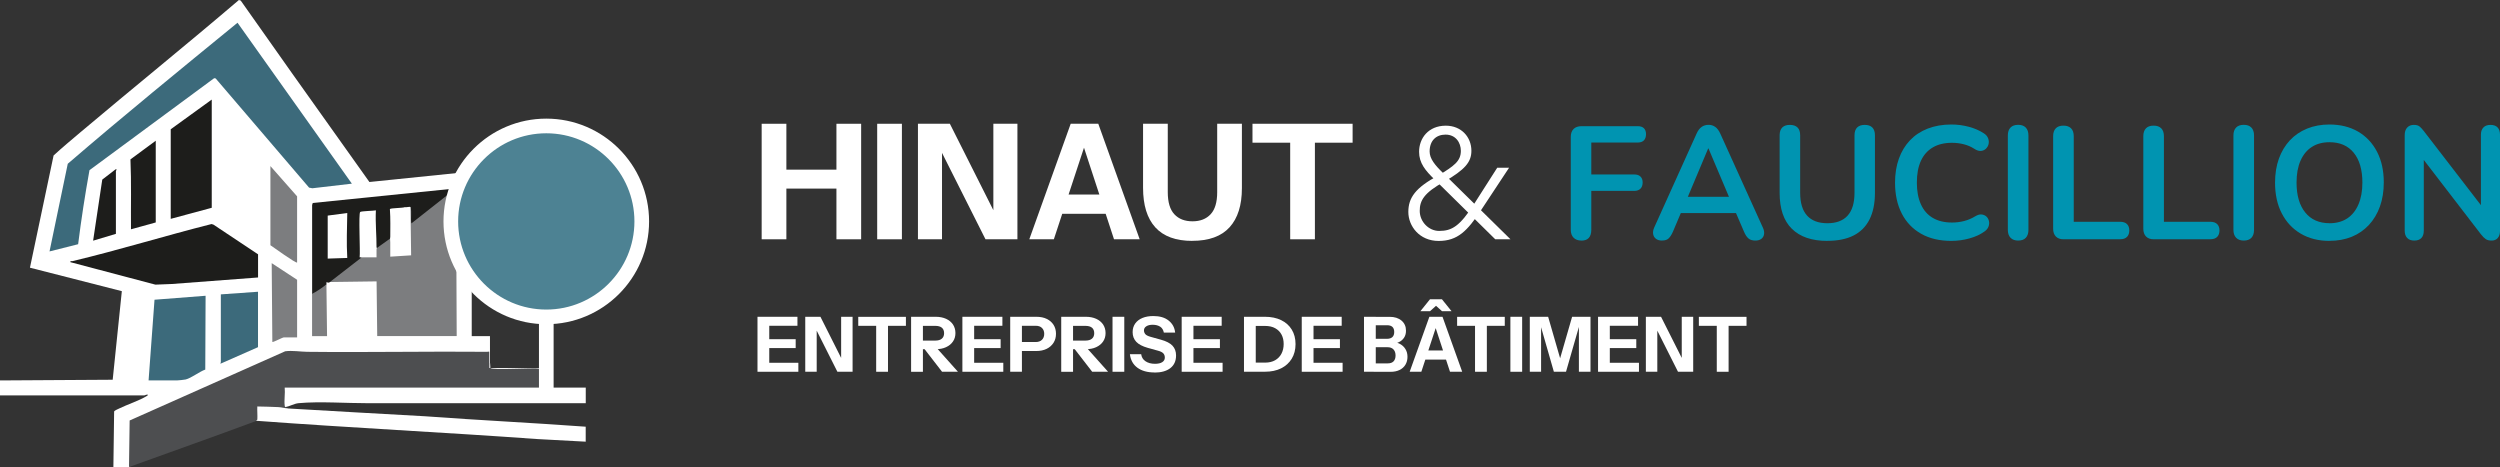 <?xml version="1.0" encoding="UTF-8"?>
<svg xmlns="http://www.w3.org/2000/svg" id="Calque_2" data-name="Calque 2" viewBox="0 0 467.43 87.33">
  <rect x="0" y="0" width="467.43" height="87.33" fill="#333333" stroke="none"/>
  <defs>
    <style>
      .cls-1 {
        fill: #7d7e80;
      }

      .cls-2 {
        fill: #4d8293;
      }

      .cls-3 {
        fill: #1d1d1b;
      }

      .cls-4 {
        fill: #3c6a7b;
      }

      .cls-5 {
        fill: #7c7d7f;
      }

      .cls-6 {
        fill: #fff;
      }

      .cls-7 {
        fill: #0094b1;
      }

      .cls-8 {
        fill: #4d4e50;
      }
    </style>
  </defs>
  <g id="Calque_1-2" data-name="Calque 1">
    <g>
      <g>
        <g>
          <path class="cls-6" d="M142.41,44.74v-21.6h4.62v21.6h-4.62ZM144.57,31.72h13.92v3.54h-13.92v-3.54ZM156.39,44.74v-21.6h4.62v21.6h-4.62Z"></path>
          <path class="cls-6" d="M164.01,44.74v-21.6h4.62v21.6h-4.62Z"></path>
          <path class="cls-6" d="M171.63,44.74v-21.6h5.97l9.6,19.08-1.47.36v-19.44h4.5v21.6h-5.97l-9.6-19.08,1.47-.36v19.44h-4.5Z"></path>
          <path class="cls-6" d="M192.45,44.74l7.74-21.6h3.96l-7.11,21.6h-4.59ZM196.53,36.37h12.12v3.6h-12.12v-3.6ZM208.29,44.74l-7.08-21.6h4.14l7.74,21.6h-4.8Z"></path>
          <path class="cls-6" d="M222.93,45.04c-3.08,0-5.38-.84-6.92-2.53-1.53-1.69-2.29-4.16-2.29-7.4v-11.97h4.62v12.78c0,1.88.41,3.26,1.23,4.14.82.88,1.95,1.32,3.39,1.32s2.57-.44,3.39-1.32,1.23-2.25,1.23-4.11v-12.81h4.62v12.03c0,3.2-.77,5.64-2.31,7.33-1.54,1.69-3.86,2.53-6.96,2.53Z"></path>
          <path class="cls-6" d="M241.23,44.74v-18.06h-7.05v-3.54h18.72v3.54h-7.05v18.06h-4.62Z"></path>
          <path class="cls-6" d="M282.15,31.37l-5.27,7.98c-2.52,3.8-4.32,5.7-7.9,5.7s-5.66-2.77-5.66-5.42,1.32-4.54,5.63-6.83c2.89-1.75,4.19-2.66,4.19-4.59,0-1.55-.97-3.04-2.86-3.04-1.76,0-2.98,1.12-2.98,3.15,0,1.33.95,2.54,2.64,4.15l12.48,12.27h-2.85l-11.27-11.11c-1.83-1.75-2.97-3.16-2.97-5.25,0-2.51,1.72-4.88,5-4.88,2.88,0,4.78,2.11,4.78,4.7,0,2.16-1.28,3.54-4.99,5.72-3.95,2.16-4.67,3.63-4.67,5.51,0,2.02,1.68,3.75,3.63,3.75,2.39,0,3.87-.89,6.54-5.05l4.32-6.77h2.22Z"></path>
          <path class="cls-7" d="M295.68,44.98c-.62,0-1.11-.18-1.46-.53-.35-.35-.53-.85-.53-1.51v-17.31c0-.66.17-1.17.53-1.52s.86-.52,1.51-.52h10.47c.52,0,.91.13,1.17.39.26.26.39.63.39,1.11s-.13.88-.39,1.15c-.26.27-.65.41-1.17.41h-8.67v5.97h8.04c.5,0,.88.13,1.15.39.27.26.41.63.41,1.11s-.13.89-.41,1.16c-.27.27-.66.41-1.15.41h-8.04v7.26c0,1.36-.62,2.04-1.86,2.04Z"></path>
          <path class="cls-7" d="M310.77,44.98c-.48,0-.87-.11-1.15-.33-.29-.22-.46-.51-.53-.88-.06-.37,0-.79.21-1.25l7.92-17.55c.26-.58.58-1,.95-1.25s.79-.38,1.28-.38.87.12,1.24.38.69.67.95,1.25l7.95,17.55c.22.46.3.88.24,1.26-.06.38-.23.67-.51.88s-.65.32-1.11.32c-.56,0-1-.13-1.31-.41-.31-.27-.58-.68-.82-1.25l-1.95-4.53,1.62,1.05h-12.66l1.62-1.05-1.92,4.53c-.26.58-.53,1-.81,1.26s-.68.39-1.2.39ZM319.38,27.76l-4.2,9.99-.78-.96h10.02l-.75.96-4.23-9.99h-.06Z"></path>
          <path class="cls-7" d="M341.67,45.04c-1.46,0-2.74-.19-3.85-.57s-2.04-.95-2.8-1.7c-.76-.75-1.33-1.68-1.71-2.8-.38-1.12-.57-2.42-.57-3.9v-10.77c0-.66.17-1.15.5-1.47.33-.32.8-.48,1.42-.48s1.09.16,1.42.48c.33.32.5.81.5,1.47v10.74c0,1.9.43,3.33,1.3,4.28.87.95,2.13,1.42,3.79,1.42s2.92-.47,3.78-1.42c.86-.95,1.29-2.38,1.29-4.28v-10.74c0-.66.17-1.15.5-1.47.33-.32.8-.48,1.42-.48s1.07.16,1.4.48c.33.32.5.81.5,1.47v10.77c0,1.96-.34,3.61-1.01,4.95s-1.67,2.34-2.98,3.01c-1.32.67-2.95,1-4.89,1Z"></path>
          <path class="cls-7" d="M364.86,45.04c-2.2,0-4.09-.44-5.66-1.33-1.57-.89-2.78-2.15-3.62-3.78s-1.26-3.56-1.26-5.78c0-1.66.24-3.15.72-4.49.48-1.33,1.17-2.47,2.07-3.42.9-.95,2-1.68,3.31-2.19,1.31-.51,2.79-.77,4.43-.77,1.1,0,2.18.14,3.24.42,1.06.28,1.99.68,2.79,1.2.42.26.7.58.84.95.14.37.17.73.09,1.08-.08.35-.25.64-.5.88-.25.24-.56.38-.93.41s-.77-.09-1.21-.38c-.62-.4-1.29-.69-2.01-.87s-1.45-.27-2.19-.27c-1.42,0-2.62.29-3.6.87-.98.58-1.72,1.42-2.22,2.52-.5,1.1-.75,2.45-.75,4.05s.25,2.93.75,4.05c.5,1.12,1.24,1.97,2.22,2.55.98.58,2.18.87,3.6.87.76,0,1.51-.09,2.25-.28.74-.19,1.44-.49,2.1-.89.44-.26.83-.38,1.18-.34s.65.16.89.38c.24.22.4.5.48.83s.06.67-.06,1.02c-.12.35-.36.66-.72.92-.8.58-1.75,1.03-2.86,1.33-1.11.31-2.24.46-3.38.46Z"></path>
          <path class="cls-7" d="M377.34,44.98c-.62,0-1.1-.18-1.43-.53s-.5-.83-.5-1.46v-17.67c0-.64.17-1.13.5-1.47.33-.34.8-.51,1.43-.51s1.09.17,1.42.51c.33.34.5.83.5,1.47v17.67c0,.62-.16,1.11-.48,1.46-.32.35-.8.53-1.44.53Z"></path>
          <path class="cls-7" d="M385.83,44.74c-.62,0-1.1-.17-1.44-.52-.34-.35-.51-.83-.51-1.46v-17.31c0-.64.17-1.12.5-1.46s.8-.5,1.43-.5,1.09.17,1.42.5.5.82.5,1.46v16.02h8.7c.54,0,.96.14,1.25.42s.44.68.44,1.2-.15.92-.44,1.21-.71.43-1.25.43h-10.59Z"></path>
          <path class="cls-7" d="M402.69,44.74c-.62,0-1.1-.17-1.44-.52-.34-.35-.51-.83-.51-1.46v-17.31c0-.64.17-1.12.5-1.46s.8-.5,1.43-.5,1.09.17,1.42.5.5.82.5,1.46v16.02h8.7c.54,0,.96.14,1.25.42s.44.68.44,1.2-.15.92-.44,1.21-.71.43-1.25.43h-10.59Z"></path>
          <path class="cls-7" d="M419.52,44.98c-.62,0-1.1-.18-1.43-.53s-.5-.83-.5-1.46v-17.67c0-.64.17-1.13.5-1.47.33-.34.8-.51,1.43-.51s1.09.17,1.42.51c.33.34.5.83.5,1.47v17.67c0,.62-.16,1.11-.48,1.46-.32.35-.8.53-1.44.53Z"></path>
          <path class="cls-7" d="M435.54,45.04c-2.04,0-3.83-.45-5.36-1.35-1.53-.9-2.71-2.17-3.55-3.79s-1.26-3.54-1.26-5.75c0-1.66.24-3.15.72-4.49.48-1.33,1.17-2.47,2.05-3.42.89-.95,1.96-1.68,3.21-2.19,1.25-.51,2.64-.77,4.18-.77,2.06,0,3.85.45,5.37,1.33,1.52.89,2.7,2.15,3.54,3.77s1.26,3.53,1.26,5.73c0,1.66-.24,3.16-.72,4.5-.48,1.34-1.17,2.49-2.06,3.45s-1.96,1.7-3.21,2.21-2.64.76-4.18.76ZM435.54,41.74c1.3,0,2.4-.3,3.32-.9.91-.6,1.61-1.47,2.1-2.61s.74-2.5.74-4.08c0-2.4-.54-4.26-1.61-5.58-1.07-1.32-2.58-1.98-4.54-1.98-1.28,0-2.38.29-3.3.88s-1.62,1.45-2.12,2.58-.74,2.5-.74,4.09c0,2.38.54,4.24,1.62,5.58s2.59,2.01,4.53,2.01Z"></path>
          <path class="cls-7" d="M451.41,44.98c-.58,0-1.03-.16-1.33-.48-.31-.32-.47-.78-.47-1.38v-17.85c0-.62.16-1.09.47-1.42.31-.33.71-.5,1.21-.5.46,0,.8.08,1.04.25.23.17.5.46.82.86l11.49,14.91h-.78v-14.19c0-.58.16-1.03.47-1.35.31-.32.75-.48,1.33-.48s1.02.16,1.32.48c.3.32.45.77.45,1.35v18c0,.56-.14,1-.42,1.32-.28.32-.66.48-1.14.48s-.83-.09-1.1-.27c-.27-.18-.56-.47-.88-.87l-11.46-14.91h.75v14.19c0,.6-.15,1.06-.45,1.38-.3.32-.74.48-1.32.48Z"></path>
        </g>
        <g>
          <path class="cls-6" d="M141.63,69.51v-10.28h2.2v10.28h-2.2ZM142.65,60.91v-1.68h6.45v1.68h-6.45ZM142.65,65.08v-1.66h6.12v1.66h-6.12ZM142.65,69.51v-1.68h6.62v1.68h-6.62Z"></path>
          <path class="cls-6" d="M150.56,69.51v-10.28h2.84l4.57,9.08-.7.17v-9.25h2.14v10.28h-2.84l-4.57-9.08.7-.17v9.25h-2.14Z"></path>
          <path class="cls-6" d="M163.82,69.51v-8.59h-3.35v-1.68h8.91v1.68h-3.35v8.59h-2.2Z"></path>
          <path class="cls-6" d="M170.35,69.51v-10.28h4.6c.74,0,1.39.13,1.94.38s.98.61,1.29,1.06c.3.46.46.99.46,1.6s-.15,1.13-.46,1.58c-.3.45-.73.8-1.29,1.06s-1.2.38-1.94.38h-2.86v-1.61h2.8c.52,0,.93-.12,1.21-.36.28-.24.42-.58.42-1.02s-.14-.79-.41-1.02c-.28-.23-.68-.35-1.21-.35h-2.34v8.59h-2.2ZM176.14,69.51l-4.13-5.34h2.33l4.77,5.34h-2.97Z"></path>
          <path class="cls-6" d="M179.94,69.51v-10.28h2.2v10.28h-2.2ZM180.97,60.91v-1.68h6.45v1.68h-6.45ZM180.97,65.08v-1.66h6.12v1.66h-6.12ZM180.97,69.51v-1.68h6.62v1.68h-6.62Z"></path>
          <path class="cls-6" d="M188.88,69.51v-10.28h4.88c.76,0,1.42.13,1.96.4.55.27.97.64,1.27,1.11.3.48.45,1.03.45,1.67s-.15,1.2-.46,1.68-.73.86-1.28,1.13-1.2.41-1.95.41h-3.14v-1.68h3.03c.5,0,.9-.14,1.18-.42s.42-.65.42-1.11-.14-.82-.42-1.1c-.28-.28-.67-.41-1.18-.41h-2.57v8.59h-2.2Z"></path>
          <path class="cls-6" d="M198.42,69.51v-10.28h4.6c.74,0,1.39.13,1.94.38s.98.61,1.29,1.06c.3.46.46.99.46,1.6s-.15,1.13-.46,1.58c-.3.45-.73.8-1.29,1.06s-1.2.38-1.94.38h-2.86v-1.61h2.8c.52,0,.93-.12,1.21-.36.28-.24.42-.58.42-1.02s-.14-.79-.41-1.02c-.28-.23-.68-.35-1.21-.35h-2.34v8.59h-2.2ZM204.21,69.51l-4.13-5.34h2.33l4.77,5.34h-2.97Z"></path>
          <path class="cls-6" d="M208.01,69.51v-10.28h2.2v10.28h-2.2Z"></path>
          <path class="cls-6" d="M215.86,69.64c-1.33,0-2.4-.3-3.2-.89-.8-.59-1.27-1.43-1.4-2.52h2.11c.07.55.33.99.8,1.31.47.32,1.06.48,1.78.48.59,0,1.04-.1,1.36-.31.32-.21.48-.49.48-.84,0-.33-.09-.6-.29-.81-.19-.2-.52-.37-.99-.49l-1.91-.53c-.98-.28-1.7-.65-2.15-1.13s-.68-1.08-.68-1.81c0-.62.16-1.15.48-1.61.32-.45.77-.8,1.35-1.04.58-.24,1.26-.36,2.04-.36,1.2,0,2.16.28,2.87.85s1.12,1.32,1.21,2.25h-2.11c-.1-.5-.33-.88-.69-1.11s-.83-.36-1.41-.36c-.5,0-.89.1-1.18.29-.3.19-.44.45-.44.77,0,.25.08.47.24.68.16.2.5.38,1.01.52l1.91.53c1.01.28,1.73.65,2.18,1.13.44.48.66,1.09.66,1.82,0,1.03-.36,1.82-1.07,2.37-.71.55-1.71.83-2.98.83Z"></path>
          <path class="cls-6" d="M220.94,69.51v-10.28h2.2v10.28h-2.2ZM221.97,60.91v-1.68h6.45v1.68h-6.45ZM221.97,65.08v-1.66h6.12v1.66h-6.12ZM221.97,69.51v-1.68h6.62v1.68h-6.62Z"></path>
          <path class="cls-6" d="M232.59,69.51v-10.28h2.2v10.28h-2.2ZM233.93,69.51v-1.71h2.6c.74,0,1.37-.15,1.89-.45.52-.3.91-.71,1.18-1.23s.41-1.12.41-1.8-.13-1.25-.4-1.76-.66-.9-1.18-1.19c-.52-.29-1.15-.43-1.91-.43h-2.56v-1.71h2.56c1.15,0,2.16.21,3.01.62s1.52,1,1.99,1.77c.47.77.71,1.67.71,2.72s-.24,1.96-.71,2.73c-.48.78-1.14,1.38-1.99,1.8-.85.42-1.85.63-2.99.63h-2.61Z"></path>
          <path class="cls-6" d="M243.39,69.51v-10.28h2.2v10.28h-2.2ZM244.41,60.91v-1.68h6.45v1.68h-6.45ZM244.41,65.08v-1.66h6.12v1.66h-6.12ZM244.41,69.51v-1.68h6.62v1.68h-6.62Z"></path>
          <path class="cls-6" d="M255.03,69.51v-10.28h2.2v10.28h-2.2ZM256.83,69.51v-1.57h2.66c.48,0,.83-.13,1.08-.39.24-.26.36-.63.36-1.09s-.13-.85-.39-1.13c-.26-.28-.64-.41-1.12-.41h-2.58v-1.57h2.47c.45,0,.79-.11,1.02-.32s.35-.53.35-.95-.11-.74-.33-.95c-.22-.21-.55-.32-.99-.32h-2.51v-1.57h2.98c.91,0,1.65.23,2.21.7.56.47.84,1.1.84,1.9,0,.5-.12.94-.36,1.3-.24.36-.56.64-.96.83-.4.19-.85.29-1.34.29l.07-.3c.53,0,1.02.11,1.45.34.43.23.78.55,1.03.96.26.41.39.9.39,1.46s-.13,1.05-.39,1.48-.63.75-1.1.98c-.47.23-1.03.34-1.66.34h-3.17Z"></path>
          <path class="cls-6" d="M263.57,69.51l3.68-10.28h1.88l-3.38,10.28h-2.18ZM265.51,65.53h5.77v1.71h-5.77v-1.71ZM265.57,58.19l1.8-2.24h2.23l1.8,2.24h-1.78l-2.01-1.81h1.77l-2.01,1.81h-1.79ZM271.11,69.51l-3.37-10.28h1.97l3.68,10.28h-2.28Z"></path>
          <path class="cls-6" d="M275.79,69.51v-8.59h-3.35v-1.68h8.91v1.68h-3.35v8.59h-2.2Z"></path>
          <path class="cls-6" d="M282.4,69.51v-10.28h2.2v10.28h-2.2Z"></path>
          <path class="cls-6" d="M286.03,69.51v-10.28h3.43l2.86,9.91h-1.24l2.86-9.91h3.44v10.28h-2.17v-9.67h.37l-2.78,9.67h-2.27l-2.75-9.58h.36v9.58h-2.08Z"></path>
          <path class="cls-6" d="M298.79,69.51v-10.28h2.2v10.28h-2.2ZM299.82,60.91v-1.68h6.45v1.68h-6.45ZM299.82,65.08v-1.66h6.12v1.66h-6.12ZM299.82,69.51v-1.68h6.62v1.68h-6.62Z"></path>
          <path class="cls-6" d="M307.73,69.51v-10.28h2.84l4.57,9.08-.7.17v-9.25h2.14v10.28h-2.84l-4.57-9.08.7-.17v9.25h-2.14Z"></path>
          <path class="cls-6" d="M320.99,69.51v-8.59h-3.35v-1.68h8.91v1.68h-3.35v8.59h-2.2Z"></path>
        </g>
      </g>
      <g>
        <path class="cls-6" d="M99.02,30.96l-29.95,3.07-14.43-20.28L45.01.11l-.34-.11c-9.78,8.35-19.79,16.43-29.62,24.72-1.69,1.43-3.41,2.86-5.03,4.35l-4.42,20.98,17.18,4.39-1.71,16.56-21.07.13v2.8h26.98c.11,0,.44-.23.67-.12,0,.11-.11.17-.2.23-1.39.86-3.65,1.59-5.2,2.35-.22.11-.84.36-.91.55l-.14,10.4h2.92s.25-.22.25-.22l.11-8.3c9.63-4.32,19.26-8.62,28.9-12.9,11.99.23,24.41.14,36.56,0l1.55-.15-.24.17c-.07.32-.05,2.36,0,2.73,0,.08.15.11.24.14.26.28.3-.04.12-.97.03-1.66-.02-3.33,0-4.99h-3.41v-14.74c6.1-3.98,9.89-10.34,10.82-17.15Z"></path>
        <g>
          <path class="cls-8" d="M24.12,87.33l.12-8.71,29.08-12.94c1.36-.18,2.79.08,4.11.1,11.35.13,22.71-.11,34.05,0v3.05h.12c0-.32,0-.65,0-.97.27.19.04.73.12.97,3.06.08,6.12.1,9.2.06.06,1.6.03,1.6-.11,0l.17-.07c.23.46.12,1.17.12,1.71-.04.67-.08,1.32-.12,1.95l-.12.24h-47.49l-.15-.24c.06.04.12.07.17.12.12.12.1,2.87.07,3.32l-.12.21c.14.14.35.1.49.24l-.29.22c-1.75-.23-3.53-.37-5.33-.43.14.72.45,2.32-.23,2.52-7.87,2.93-15.93,5.77-23.88,8.65Z"></path>
          <path class="cls-6" d="M53.84,76.37c8.53.52,17.1.97,25.64,1.46,9.99.74,20.03,1.22,30.03,1.95v2.8l-9.07-.49c-17.46-1.26-34.98-2.11-52.45-3.41-.24-.15.12-.04.13-.3.04-.79-.05-1.6-.01-2.38,1.31.04,2.65.04,3.96.12.57.03,1.17.21,1.77.24Z"></path>
          <path class="cls-6" d="M101.11,70.52c0,.65,0,1.3,0,1.95h8.41v2.92c-10.42,0-20.84,0-31.25,0-3.11,0-6.26,0-9.37,0-4.07.01-9.11-.37-13.05-.01-.87.08-1.64.58-2.49.74-.12-.12-.11-.12-.13-.29-.13-1.02.11-2.31,0-3.36h47.75c.07-.62-.15-1.4.12-1.95Z"></path>
          <path class="cls-6" d="M100.99,68.81l-.06,1.34-.06-1.22c-.98-.2-8.99.31-9.14-.12h9.26Z"></path>
          <path class="cls-4" d="M65.78,34.34l-7.38.86-.61-.12-17.47-20.42-.28-.04-23.31,17.2c-.83,4.59-1.54,9.22-2.12,13.84l-5.35,1.35,3.41-16.39c10.42-8.97,21.09-17.66,31.74-26.37l21.38,30.09Z"></path>
          <path class="cls-5" d="M85.27,35.19l.12,27.65h-14.86l-.12-10.23-8.77.12-.06-.26,5.63-4.37c.12.07.25.07.4,0,.77-.37,1.83-.31,2.66-.13-.18-.53-.15-1.09.14-1.57-.02-.38,2.12-1.91,2.27-1.92.11-.01.2.04.28.1.26,1.03.27,2.09.24,3.15l3.38-.21c0-2.87-.04-5.75-.09-8.64l.24-.15c.31.1.44.41.38.92v1.67s7.39-5.83,7.39-5.83l.76-.29Z"></path>
          <path class="cls-3" d="M48.24,51.88l-16.14,1.22-3.04.12-15.9-4.2c-.09-.28.25-.16.41-.2,8.71-2.08,17.3-4.74,25.98-6.93l.36.11,8.34,5.55v4.32Z"></path>
          <path class="cls-3" d="M85.27,35.19l-8.35,6.58c-.21-.98.13-2.1-.18-3.04l-.17.19-3.41.33c.06,1.54.1,3.1.05,4.65,0,.11-.04.23-.08.34s-.1.23-.16.34l-2.56,1.83-.24-.64c-.06-2.08-.13-4.13-.2-6.14l-2.41.2c-.2,2.72-.09,5.58.06,8.29l-5.97,4.63c-.17.23-.58-.02-.61,0-.03.03.03.28,0,.37-.1.46-.41.81-.91,1.05-.4.31-1.37,1.04-1.77.78,0-5.54.01-11.09,0-16.63l.12-.37,26.81-2.73Z"></path>
          <path class="cls-4" d="M27.78,71.13l1.11-15.09,9.55-.74-.06,13.8c-1.08.38-2.62,1.59-3.66,1.85-.25.06-1.4.18-1.65.18h-5.3Z"></path>
          <polygon class="cls-3" points="39.59 38.85 31.92 40.92 31.92 24.17 39.59 18.62 39.59 38.85"></polygon>
          <path class="cls-6" d="M48,44.09c-1.82-1.27-3.78-2.39-5.46-3.86-.21-5.64.2-11.4-.02-17.03-.02-.49-.22-1-.13-1.52l5.6,6.52v15.9Z"></path>
          <path class="cls-4" d="M48.24,54.56v10.35l-6.89,3.04c-.37.03-.06-.13-.06-.18v-12.73l6.94-.49Z"></path>
          <path class="cls-5" d="M55.55,49.08c-.2.22-4.55-2.95-4.99-3.23v-14.8l4.99,5.66v12.36Z"></path>
          <path class="cls-3" d="M29.12,41.59l-4.63,1.28c-.04-4.36.09-8.73-.1-13.07l4.73-3.49v15.29Z"></path>
          <path class="cls-1" d="M55.55,63.09h-2.5c-.23,0-2.03.96-2.13.85l-.12-14.74,4.75,3.11v10.78Z"></path>
          <path class="cls-3" d="M21.68,43.72l-4.27,1.28,1.71-11.42,2.49-1.92c.39-.05.06.25.06.3v11.76Z"></path>
          <path class="cls-1" d="M61.03,53.1l.12,9.75h-2.8c0-2.64,0-5.28,0-7.92.44-.15,2.59-1.55,2.68-1.83Z"></path>
          <path class="cls-6" d="M76.75,38.73l.12,9.01-3.9.25c0-1.14,0-2.28,0-3.41,0-1.83.06-3.66-.07-5.49.15-.21,2.38-.17,2.81-.36.2.09,1-.16,1.03,0Z"></path>
          <path class="cls-6" d="M67.61,48.11c-.12,0-.24,0-.37,0,.15-.99-.24-8.24.11-8.48.25-.17,2.45-.2,2.93-.3-.12,2.36.14,4.72.12,7.07,0,.57,0,1.14,0,1.71-.93-.02-1.87.03-2.8,0Z"></path>
          <path class="cls-6" d="M61.28,40.31l3.65-.49c-.04,2.81-.17,5.59,0,8.41l-3.66.12v-8.04Z"></path>
        </g>
        <g>
          <g>
            <circle class="cls-2" cx="102.14" cy="41.4" r="17.85"></circle>
            <path class="cls-6" d="M102.14,60.62c-10.6,0-19.22-8.62-19.22-19.22s8.62-19.22,19.22-19.22,19.22,8.62,19.22,19.22-8.62,19.22-19.22,19.22ZM102.14,24.92c-9.09,0-16.48,7.39-16.48,16.48s7.39,16.48,16.48,16.48,16.48-7.39,16.48-16.48-7.39-16.48-16.48-16.48Z"></path>
          </g>
          <rect class="cls-6" x="100.77" y="59.25" width="2.74" height="14.31"></rect>
        </g>
      </g>
    </g>
  </g>
</svg>
